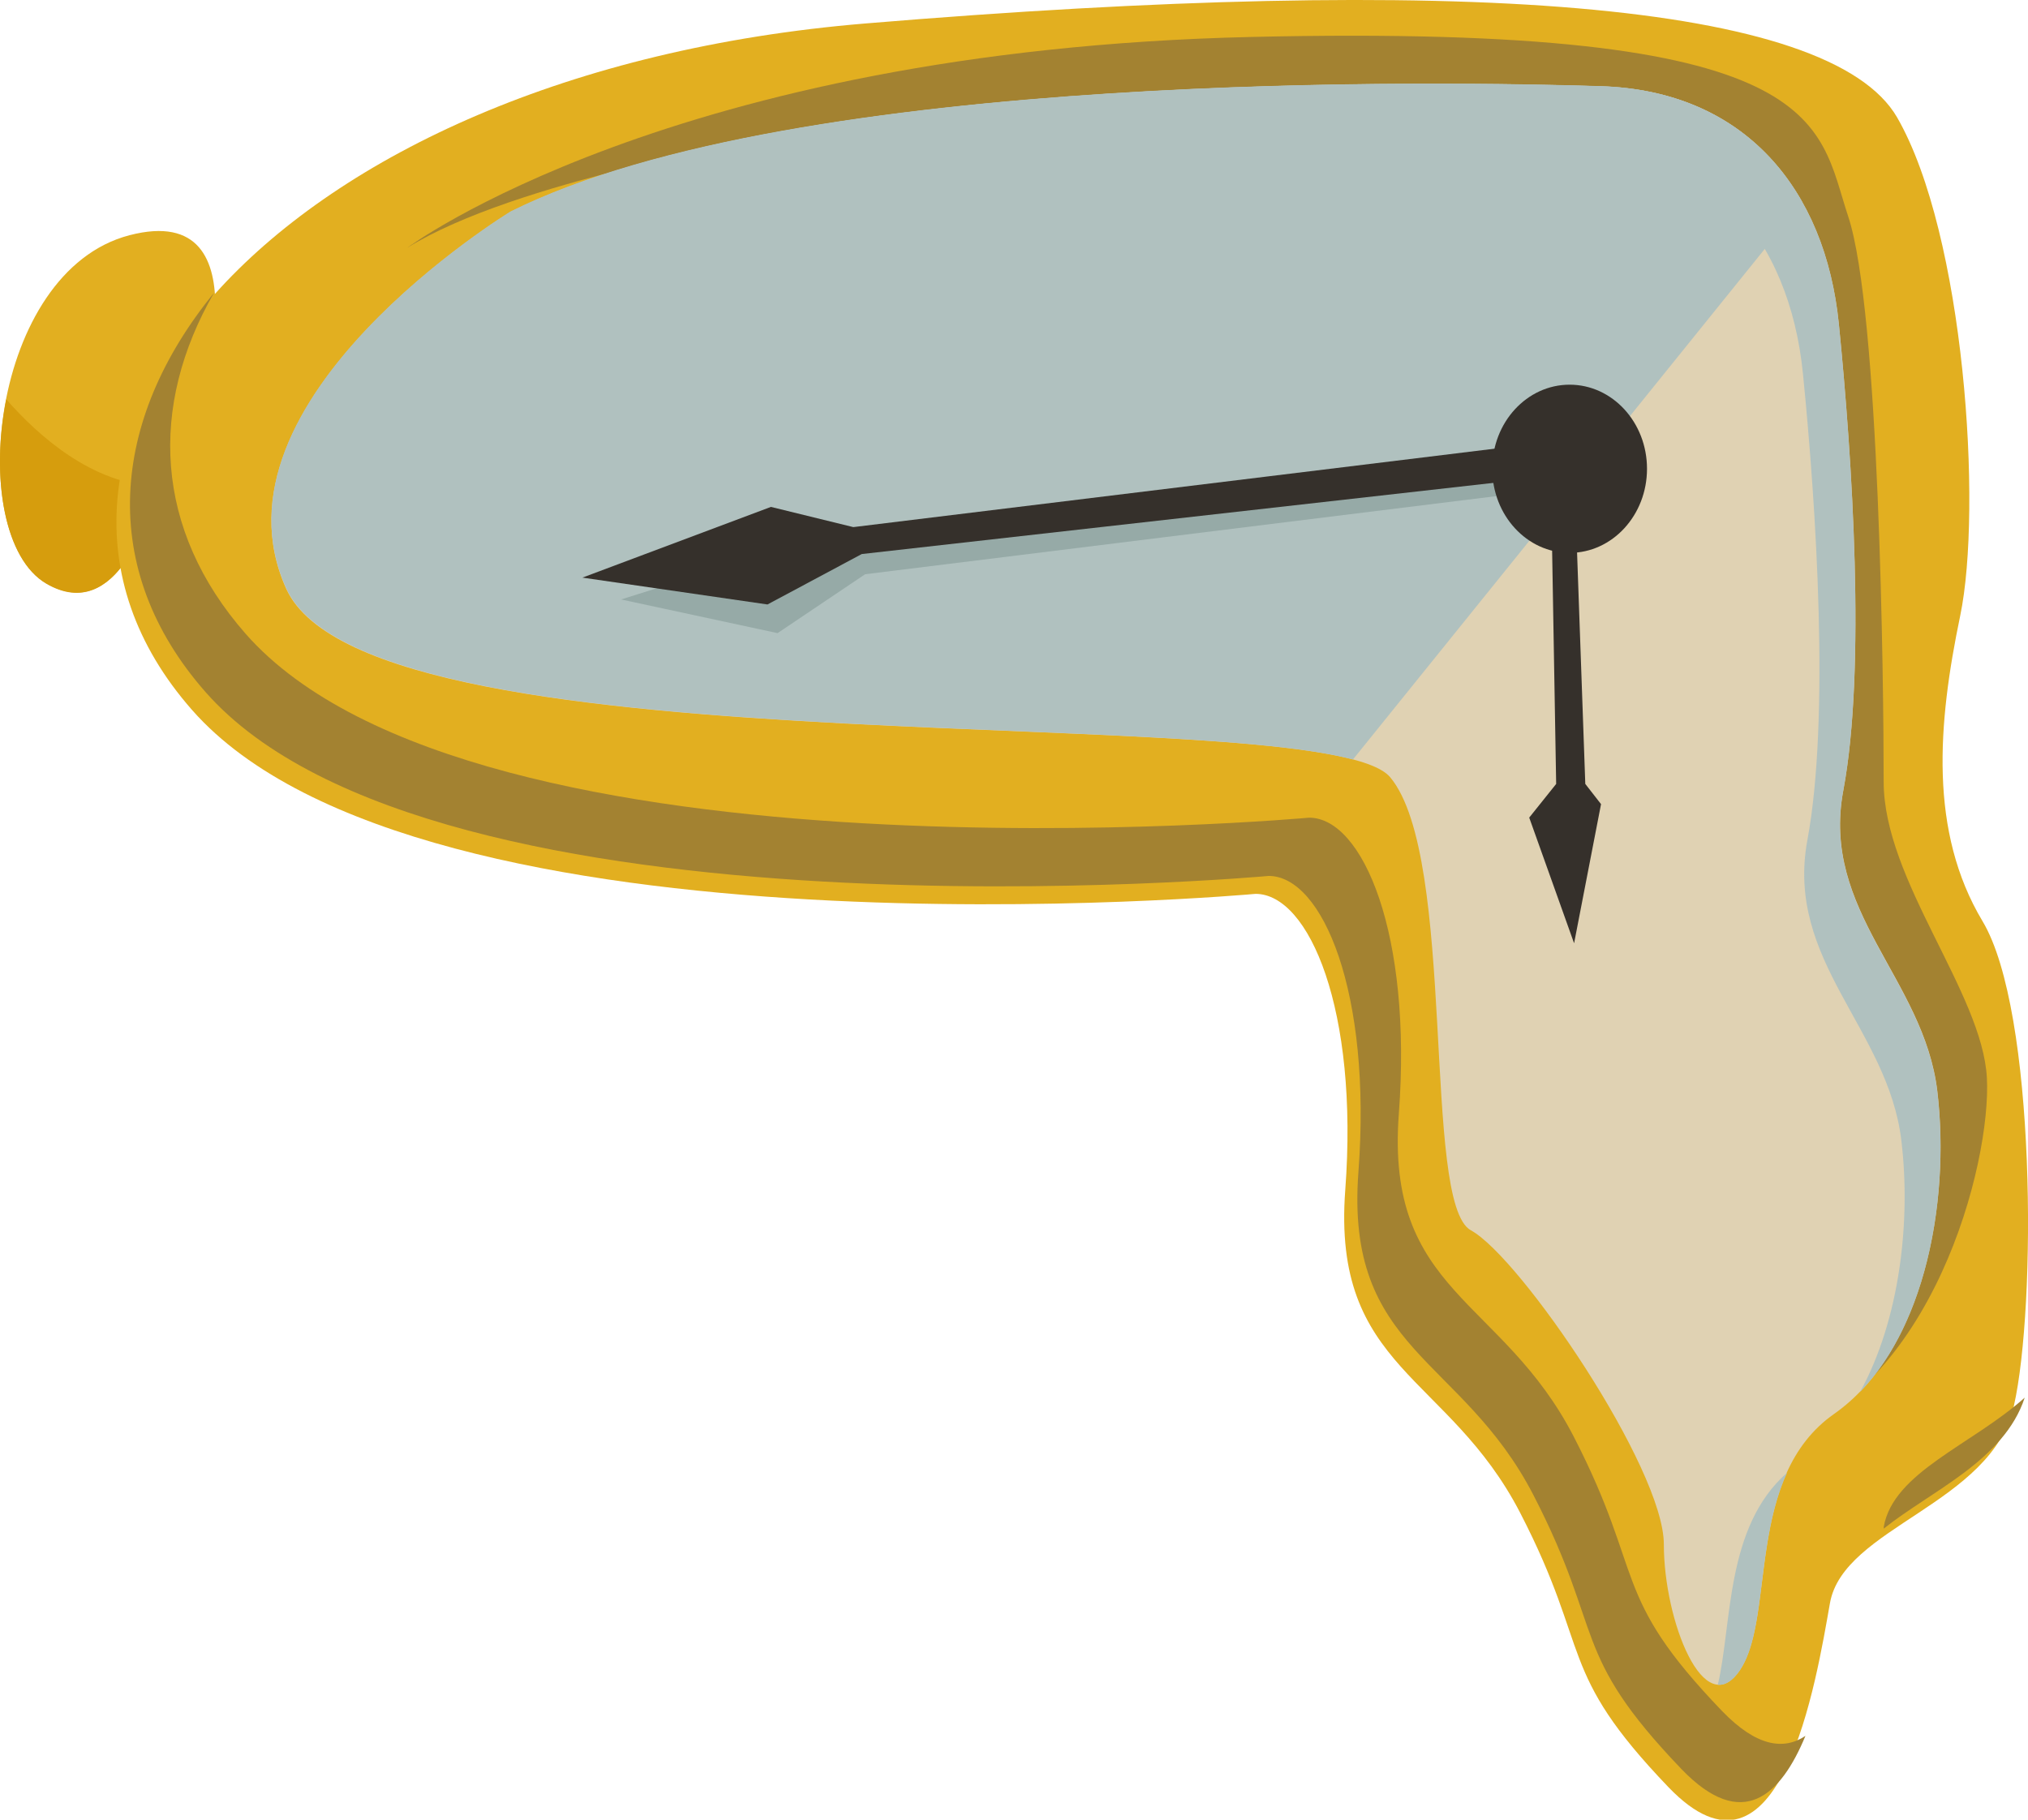 <?xml version="1.0" encoding="UTF-8"?> <svg xmlns="http://www.w3.org/2000/svg" viewBox="0 0 258.96 232.4"> <defs> <style>.cls-1{fill:#e2af20;}.cls-2{fill:#d69d0d;}.cls-3{fill:#a38231;}.cls-4{fill:#e0d2b3;}.cls-5{fill:#b0c1bf;}.cls-6{fill:#96aaa7;}.cls-7{fill:#35302b;}</style> </defs> <title>f_1</title> <g id="Слой_2" data-name="Слой 2"> <g id="Capa_1" data-name="Capa 1"> <g id="_Группа_" data-name="&lt;Группа&gt;"> <path id="_Контур_" data-name="&lt;Контур&gt;" class="cls-1" d="M20.24,61.31l4.85-9s9.26-26.9-8.55-22.27S-4.51,68.39,5.9,74.49,20.24,61.31,20.24,61.31Z"></path> <path id="_Контур_2" data-name="&lt;Контур&gt;" class="cls-2" d="M20.06,62.11C11.77,61.86,4.83,55.6.8,51c-2,10-.24,20.41,5.1,23.54C15,79.84,19.17,65.69,20.06,62.11Z"></path> <path id="_Контур_3" data-name="&lt;Контур&gt;" class="cls-1" d="M242.25,15C233.66.14,186.1-3.3,110.47,3S-4.7,57.44,24.52,90.67s135.8,23.49,135.8,23.49c6.88,0,13.18,14.9,11.46,37.82s13.18,23.49,22.35,41.26,4.58,20.05,18.91,35,18.91-13.75,20.63-23.49,20.63-12.61,23.49-25.21,2.86-50.42-4-61.88-5.73-25.21-2.86-39S250.85,29.93,242.25,15Z"></path> <path id="_Контур_4" data-name="&lt;Контур&gt;" class="cls-3" d="M226.21,184.07c20.63-6.3,28.08-35.53,27.5-46.41s-13.18-25.21-13.18-37.82S240,39.67,236,27.64,233.66,3,159.74,4.72,52,31.65,52,31.65C65.77,23.06,97.29,17.9,97.29,17.9l21.38,27.56c35.17,9.18,88.06,22.86,88.06,22.86l-5,84.15Z"></path> <g id="_Группа_2" data-name="&lt;Группа&gt;"> <path id="_Контур_5" data-name="&lt;Контур&gt;" class="cls-3" d="M26.24,88.38C55.46,121.61,162,111.87,162,111.87c6.88,0,13.18,14.9,11.46,37.82s13.18,23.49,22.35,41.26,4.58,20.05,18.91,35c7.78,8.09,12.68,3.34,15.82-4.25-2.76,1.85-6.25,1.39-10.66-3.19-14.32-14.9-9.74-17.19-18.91-35s-24.07-18.34-22.35-41.26-4.58-37.82-11.46-37.82c0,0-106.58,9.74-135.8-23.49C19.67,67.6,19,51.87,27.32,37.41,14,53.75,12.47,72.72,26.24,88.38Z"></path> <path id="_Контур_6" data-name="&lt;Контур&gt;" class="cls-3" d="M240.54,195l0,.23c6-4.8,15.37-8.69,18-16.73C251.86,184.51,241.77,188,240.54,195Z"></path> </g> <path id="_Контур_7" data-name="&lt;Контур&gt;" class="cls-4" d="M234.81,41.39c-1.72-17.19-12-29.8-30.37-30.37S101.87,8.73,65.2,27.07c0,0-39.54,24.07-28.65,48.13S168.91,89,177.51,99.26s4,54.43,10.31,57.87,24.64,30.37,24.64,40.11,5.16,22.92,9.74,16,.57-24.64,12-32.66,14.9-26.93,13.18-41.26-14.9-22.92-12-38.39S236.53,58.58,234.81,41.39Z"></path> <g id="_Группа_3" data-name="&lt;Группа&gt;"> <path id="_Контур_8" data-name="&lt;Контур&gt;" class="cls-5" d="M234.81,41.39c-1.72-17.19-12-29.8-30.37-30.37S101.87,8.73,65.2,27.07c0,0-17.14,10.44-25.74,24.44,9-10.71,21.16-18.13,21.16-18.13,36.67-18.34,120.9-16.62,139.24-16S228.5,30.51,230.22,47.7s3.44,44.12.57,59.59,10.31,24.07,12,38.39c1.23,10.24-.18,22.82-5.27,32.09,8.79-9.07,11.39-25.57,9.85-38.4-1.72-14.32-14.9-22.92-12-38.39S236.53,58.58,234.81,41.39Z"></path> <path id="_Контур_9" data-name="&lt;Контур&gt;" class="cls-5" d="M222.2,213.29c3.45-5.17,2-16.49,6-25.2-7.91,6.94-7,19.26-8.85,27.09C220.28,215.26,221.25,214.71,222.2,213.29Z"></path> </g> <path id="_Контур_10" data-name="&lt;Контур&gt;" class="cls-5" d="M172.76,97l57.38-71.15C225.2,17.07,216.58,11.4,204.44,11c-18.34-.57-102.56-2.29-139.24,16,0,0-39.54,24.07-28.65,48.13C46.48,97.15,148.4,90.5,172.76,97Z"></path> <polygon id="_Контур_11" data-name="&lt;Контур&gt;" class="cls-6" points="193.84 63.02 192.76 59.16 107.24 68.61 90.91 72.91 79.31 76.56 99.29 80.86 110.47 73.34 193.84 63.02"></polygon> <ellipse id="_Контур_12" data-name="&lt;Контур&gt;" class="cls-7" cx="200.43" cy="59.87" rx="9.88" ry="10.74"></ellipse> <polygon id="_Контур_13" data-name="&lt;Контур&gt;" class="cls-7" points="197.71 60.88 200.28 56.15 108.96 67.32 98.44 64.74 74.37 73.77 98 77.2 110.04 70.76 197.71 60.88"></polygon> <polygon id="_Контур_14" data-name="&lt;Контур&gt;" class="cls-7" points="201 120.47 204.44 102.7 202.43 100.12 201.29 68.04 198.13 66.61 198.71 100.12 195.27 104.42 201 120.47"></polygon> </g> </g> </g> </svg> 